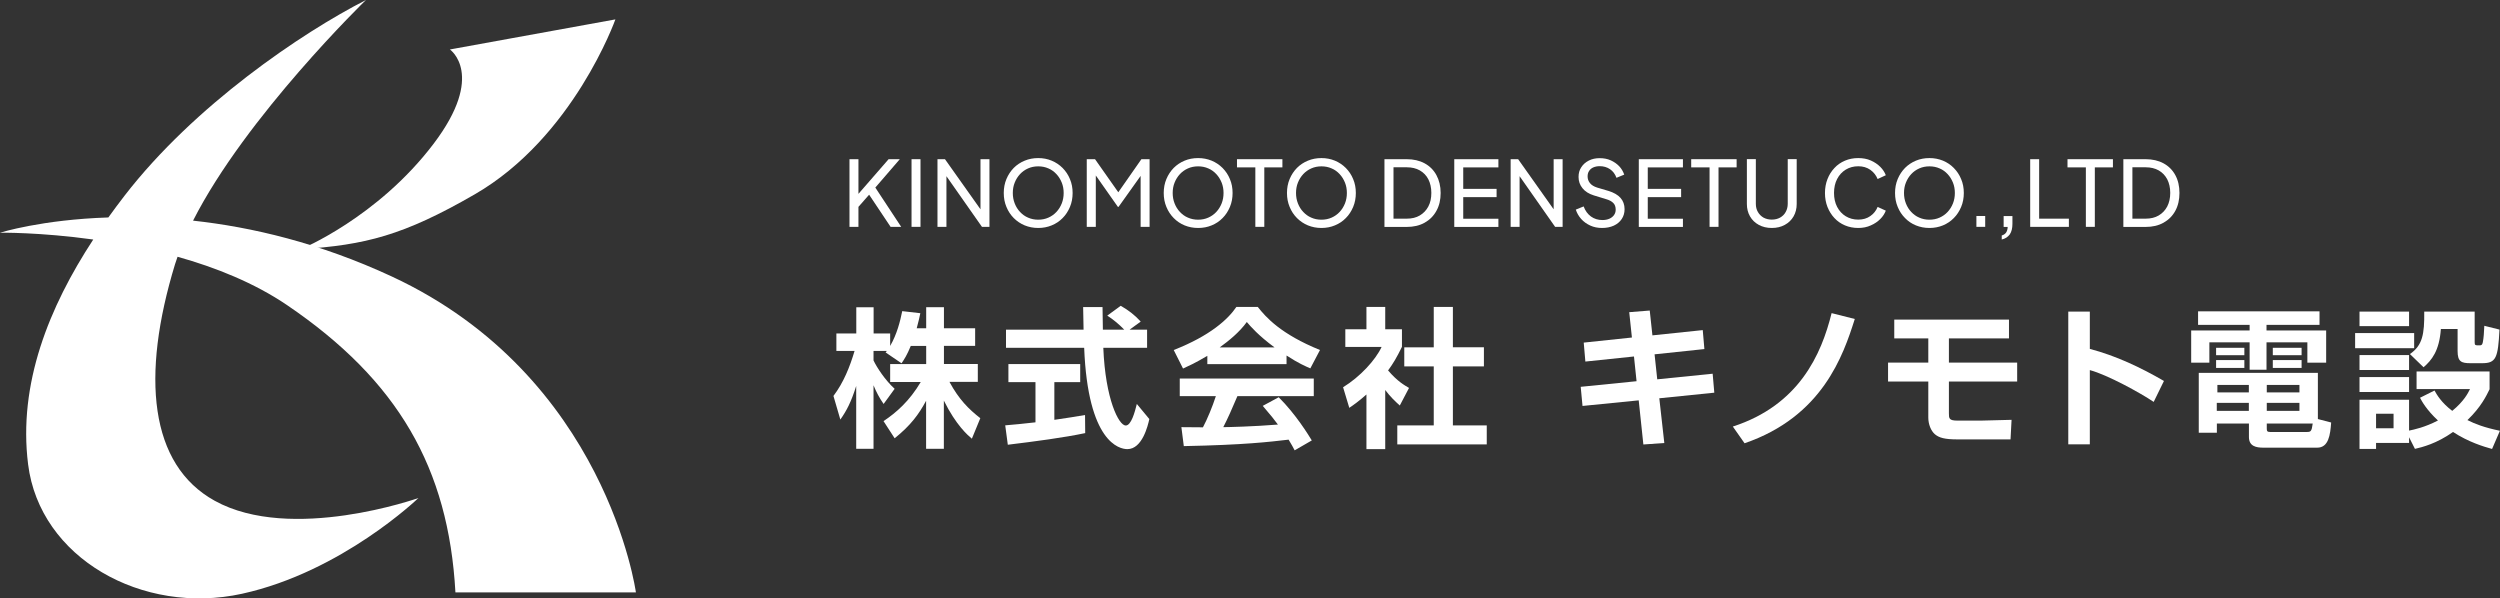 <?xml version="1.0" encoding="utf-8"?>
<!-- Generator: Adobe Illustrator 27.1.1, SVG Export Plug-In . SVG Version: 6.00 Build 0)  -->
<svg version="1.1" id="レイヤー_1" xmlns="http://www.w3.org/2000/svg" xmlns:xlink="http://www.w3.org/1999/xlink" x="0px"
	 y="0px" viewBox="0 0 290.06 69.42" style="enable-background:new 0 0 290.06 69.42;" xml:space="preserve">
<rect x="0" y="0" width="290.06" height="69.42" fill="#333333" stroke="none"/>
<style type="text/css">
	.st0{fill:#FFFFFF;}
</style>
<g>
	<path class="st0" d="M52.2,5.74l19.2-3.49c0,0-4.86,13.69-16.34,20.31c-8.25,4.76-12.69,5.87-20.15,6.35c0,0,8.89-3.65,15.39-12.22
		C56.4,8.65,52.2,5.74,52.2,5.74z"/>
	<path class="st0" d="M20.6,29.79c4.42,1.24,8.91,3.03,12.72,5.62c12.85,8.73,18.72,18.88,19.52,33.32h20.94
		c0,0-3.41-25.07-28.32-36.65c-8.39-3.9-16.28-5.74-23.06-6.48C28.54,13.5,42.46,0,42.46,0C35,3.81,22.53,12.24,14.44,22.72
		c-0.63,0.82-1.26,1.66-1.87,2.51C4.81,25.48,0,27,0,27s4.61-0.07,10.82,0.79c-5.13,7.83-8.73,16.74-7.56,26.08
		C4.61,64.73,16.5,71.43,28.08,68.89c11.58-2.54,20.47-11.11,20.47-11.11S33.8,63.02,24.91,58.1c-7.58-4.19-8.57-14.44-4.6-27.45
		C20.4,30.36,20.5,30.08,20.6,29.79z"/>
	<g>
		<path class="st0" d="M105.67,40.14c-0.44,1.07-0.75,1.54-1.07,2.01l-1.85-1.26c0.07-0.09,0.1-0.12,0.14-0.17h-1.54v1.1
			c0.37,0.79,1.36,2.31,2.45,3.29l-1.28,1.76c-0.49-0.7-0.86-1.4-1.17-2.17v7.37h-2.01v-7.29c-0.59,1.87-1.1,2.85-1.84,3.9
			l-0.8-2.74c1.17-1.55,1.9-3.37,2.45-5.22h-2.11v-2.03h2.31v-3.04h2.01v3.04h1.92v1.45c0.8-1.38,1.17-2.9,1.4-4.04l2.1,0.24
			c-0.1,0.49-0.19,0.89-0.42,1.75h1.1v-2.45h2.06v2.45h3.62v2.04h-3.62v2.1h3.93v2.08h-3.29c1.1,2.03,2.22,3.15,3.58,4.21
			l-0.98,2.38c-0.47-0.4-1.82-1.54-3.25-4.42v5.59h-2.06V46.5c-0.84,1.56-1.78,2.85-3.65,4.35l-1.29-1.99c1.5-1,3.02-2.34,4.32-4.54
			h-3.55v-2.08h4.18v-2.1H105.67z"/>
		<path class="st0" d="M116.63,49.35c1.01-0.09,1.99-0.17,3.51-0.35v-4.66H117v-2.1h8.33v2.1h-3v4.37c1.49-0.21,2.62-0.4,3.56-0.56
			l0.02,2.1c-2.45,0.52-5.78,0.96-8.98,1.35L116.63,49.35z M131.06,38.25h2.03v2.1h-5.08c0.24,5.99,1.8,9.02,2.6,9.02
			c0.63,0,1.05-1.52,1.29-2.5l1.45,1.75c-0.17,0.77-0.82,3.49-2.55,3.49c-0.93,0-4.58-0.79-5.01-11.76h-9.07v-2.1h9
			c-0.02-0.49-0.05-2.25-0.05-2.62h2.25c0,0.28,0.02,1.5,0.04,2.62h2.48c-0.63-0.65-1.26-1.17-1.97-1.63l1.56-1.14
			c0.87,0.49,1.63,1.07,2.32,1.83L131.06,38.25z"/>
		<path class="st0" d="M140.07,41.29c-1.4,0.84-2.27,1.22-2.81,1.47l-1.08-2.15c4.25-1.66,6.33-3.6,7.27-5h2.48
			c0.94,1.19,2.66,3.15,7.22,5l-1.12,2.13c-0.56-0.24-1.41-0.61-2.76-1.49v1h-9.19V41.29z M150.21,52.25
			c-0.19-0.35-0.31-0.61-0.7-1.24c-2.25,0.26-5.1,0.61-12.16,0.75l-0.28-2.2c0.23,0,2.1,0.02,2.5,0.02c0.51-0.96,1.1-2.39,1.5-3.62
			h-4.19v-2.04h15.55v2.04h-8.86c-0.66,1.55-1.1,2.55-1.64,3.6c0.56,0,3.48-0.07,6.34-0.3c-0.38-0.52-0.84-1.1-1.76-2.17l1.85-1
			c1.99,1.97,3.48,4.42,3.84,5.01L150.21,52.25z M147.88,40.31c-1.89-1.4-2.76-2.41-3.22-2.95c-0.84,1.17-2.08,2.18-3.15,2.95
			H147.88z"/>
		<path class="st0" d="M160.72,52.11h-2.18v-6.34c-0.89,0.79-1.49,1.21-1.99,1.55l-0.72-2.39c1.97-1.21,3.76-3.15,4.47-4.68h-4.21
			V38.2h2.45v-2.59h2.18v2.59h1.94v2.04c-0.61,1.26-1.07,2.01-1.61,2.74c1.1,1.28,1.89,1.71,2.43,2.03l-1.07,2.04
			c-0.52-0.47-1.1-1.01-1.69-1.8V52.11z M166.35,35.61h2.22v4.68h3.6v2.22h-3.6v6.85h3.93v2.2h-10.38v-2.2h4.23v-6.85h-3.42V40.3
			h3.42V35.61z"/>
		<path class="st0" d="M189.03,36.22l2.38-0.19l0.31,2.88l5.84-0.61l0.19,2.2l-5.78,0.61l0.31,2.9l6.43-0.65l0.19,2.2l-6.38,0.65
			l0.58,5.19l-2.43,0.17l-0.54-5.12l-6.52,0.65l-0.21-2.22l6.48-0.65l-0.3-2.87l-5.64,0.59l-0.19-2.2l5.59-0.59L189.03,36.22z"/>
		<path class="st0" d="M201.05,49.49c7.67-2.48,10.27-8.35,11.46-13.16l2.69,0.68c-1.35,4.26-3.76,11.32-12.79,14.42L201.05,49.49z"
			/>
		<path class="st0" d="M233.09,37.08v2.18h-6.97v2.81h7.92v2.2h-7.92v3.67c0,0.59,0,0.86,0.98,0.86h2.76c0.4,0,2.93-0.07,3.53-0.09
			l-0.12,2.27h-6.15c-1.5,0-2.15-0.19-2.64-0.61c-0.45-0.4-0.75-1.15-0.75-1.92v-4.18h-4.67v-2.2h4.67v-2.81h-3.95v-2.18H233.09z"/>
		<path class="st0" d="M242.47,36.15v4.33c3.04,0.8,5.89,2.15,8.6,3.72l-1.19,2.43c-1.56-1.05-5.38-3.15-7.41-3.69v8.61h-2.5V36.15
			H242.47z"/>
		<path class="st0" d="M255.04,36.12h14.08v1.57h-6.15v0.65h6.92v3.74h-2.18v-2.36h-4.74v3.18h-1.96v-3.18h-4.67v2.36h-2.11v-3.74
			h6.78v-0.65h-5.98V36.12z M260.93,49.14h-3.72v1.07h-2.1v-6.95h13.82v5.36l1.54,0.4c-0.1,1.45-0.3,2.92-1.62,2.92h-6.24
			c-0.84,0-1.68-0.16-1.68-1.24V49.14z M257.12,40.35h3.28v0.86h-3.28V40.35z M257.12,41.78h3.28v0.91h-3.28V41.78z M257.2,46.74
			v0.93h3.72v-0.93H257.2z M257.27,44.66v0.87h3.65v-0.87H257.27z M263,44.66v0.87h3.79v-0.87H263z M263,46.74v0.93h3.79v-0.93H263z
			 M263,49.7c0,0.3,0.04,0.42,0.38,0.42h4.25c0.47,0,0.58-0.05,0.7-0.98H263V49.7z M263.7,40.35h3.34v0.86h-3.34V40.35z
			 M263.7,41.78h3.34v0.91h-3.34V41.78z"/>
		<path class="st0" d="M273.25,38.64h6.85v1.76h-6.85V38.64z M273.76,36.15h5.75v1.69h-5.75V36.15z M273.76,41.2h5.75v1.73h-5.75
			V41.2z M279.51,50.73v0.66h-3.83v0.7h-1.92v-5.71h5.75v3.58c0.58-0.12,1.8-0.37,3.35-1.17c-1.36-1.28-1.87-2.24-2.08-2.64
			l1.68-0.84c0.26,0.47,0.79,1.4,2.06,2.36c1.36-1.12,1.82-2.04,2.06-2.53h-6.2v-2.04h8.47v2.06c-0.35,0.72-0.98,2.06-2.57,3.58
			c0.87,0.44,1.94,0.86,3.77,1.24l-0.91,2.11c-1.01-0.28-2.73-0.8-4.53-1.97c-1.92,1.36-3.57,1.76-4.42,1.96L279.51,50.73z
			 M273.76,43.75h5.75v1.73h-5.75V43.75z M275.68,48v1.69h2.03V48H275.68z M279.61,41.08c1.45-1.01,1.69-2.27,1.66-4.93h5.85v3.55
			c0,0.37,0.05,0.37,0.59,0.37c0.28,0,0.33-0.19,0.37-0.44c0.09-0.47,0.12-1.01,0.16-1.83l1.76,0.44c-0.17,3.27-0.38,3.9-2.01,3.9
			h-1.35c-1.07,0-1.5-0.17-1.5-1.42v-2.55h-1.94c-0.18,2.55-1.07,3.63-2.01,4.44L279.61,41.08z"/>
	</g>
	<g>
		<path class="st0" d="M98.56,26.32v-7.85h1.04v4.42l-0.25-0.11l3.75-4.31h1.3l-3.15,3.65l0.05-0.75l3.26,4.95h-1.23l-2.49-3.73
			L99.6,24v2.32H98.56z"/>
		<path class="st0" d="M105.76,26.32v-7.85h1.04v7.85H105.76z"/>
		<path class="st0" d="M108.77,26.32v-7.85h0.87l4.5,6.35l-0.38,0.04v-6.39h1.04v7.85h-0.87l-4.48-6.39l0.36-0.04v6.43H108.77z"/>
		<path class="st0" d="M120.46,26.45c-0.56,0-1.08-0.1-1.57-0.3c-0.48-0.2-0.9-0.48-1.27-0.85c-0.36-0.36-0.65-0.8-0.85-1.29
			c-0.21-0.5-0.31-1.03-0.31-1.62c0-0.58,0.1-1.12,0.31-1.62c0.21-0.5,0.49-0.92,0.85-1.29c0.36-0.36,0.78-0.64,1.27-0.84
			c0.48-0.2,1-0.3,1.57-0.3c0.56,0,1.08,0.1,1.56,0.3c0.48,0.2,0.9,0.48,1.27,0.85c0.36,0.37,0.65,0.79,0.85,1.29
			c0.21,0.49,0.31,1.03,0.31,1.61c0,0.58-0.1,1.12-0.31,1.62c-0.21,0.5-0.49,0.93-0.85,1.29c-0.36,0.37-0.78,0.65-1.27,0.85
			C121.54,26.35,121.02,26.45,120.46,26.45z M120.46,25.49c0.43,0,0.82-0.08,1.18-0.24c0.36-0.16,0.67-0.38,0.93-0.66
			c0.26-0.28,0.47-0.61,0.62-0.99c0.15-0.38,0.22-0.78,0.22-1.21s-0.07-0.83-0.22-1.2s-0.35-0.7-0.62-0.99
			c-0.26-0.28-0.57-0.51-0.93-0.66c-0.36-0.16-0.75-0.24-1.18-0.24c-0.43,0-0.82,0.08-1.18,0.24c-0.36,0.16-0.67,0.38-0.93,0.66
			c-0.26,0.28-0.47,0.61-0.62,0.99c-0.15,0.37-0.22,0.77-0.22,1.2s0.07,0.83,0.22,1.21c0.15,0.38,0.35,0.71,0.62,0.99
			c0.26,0.28,0.57,0.51,0.93,0.66C119.64,25.41,120.03,25.49,120.46,25.49z"/>
		<path class="st0" d="M126.09,26.32v-7.85h0.96l2.94,4.18h-0.48l2.92-4.18h0.95v7.85h-1.04v-6.55l0.37,0.12L129.78,24h-0.08
			l-2.89-4.11l0.33-0.12v6.55H126.09z"/>
		<path class="st0" d="M139.01,26.45c-0.56,0-1.08-0.1-1.57-0.3c-0.48-0.2-0.9-0.48-1.26-0.85c-0.36-0.36-0.65-0.8-0.85-1.29
			c-0.21-0.5-0.31-1.03-0.31-1.62c0-0.58,0.1-1.12,0.31-1.62c0.21-0.5,0.49-0.92,0.85-1.29c0.36-0.36,0.78-0.64,1.26-0.84
			c0.48-0.2,1-0.3,1.57-0.3c0.56,0,1.08,0.1,1.57,0.3c0.48,0.2,0.9,0.48,1.27,0.85c0.36,0.37,0.65,0.79,0.85,1.29
			c0.21,0.49,0.31,1.03,0.31,1.61c0,0.58-0.1,1.12-0.31,1.62c-0.21,0.5-0.49,0.93-0.85,1.29c-0.36,0.37-0.78,0.65-1.27,0.85
			C140.1,26.35,139.58,26.45,139.01,26.45z M139.01,25.49c0.43,0,0.82-0.08,1.18-0.24c0.36-0.16,0.67-0.38,0.93-0.66
			c0.26-0.28,0.47-0.61,0.62-0.99c0.15-0.38,0.22-0.78,0.22-1.21s-0.07-0.83-0.22-1.2c-0.15-0.37-0.35-0.7-0.62-0.99
			c-0.26-0.28-0.57-0.51-0.93-0.66c-0.36-0.16-0.75-0.24-1.18-0.24c-0.43,0-0.82,0.08-1.18,0.24c-0.36,0.16-0.67,0.38-0.93,0.66
			c-0.26,0.28-0.47,0.61-0.62,0.99c-0.15,0.37-0.22,0.77-0.22,1.2s0.07,0.83,0.22,1.21c0.15,0.38,0.35,0.71,0.62,0.99
			c0.26,0.28,0.57,0.51,0.93,0.66C138.19,25.41,138.59,25.49,139.01,25.49z"/>
		<path class="st0" d="M145.65,26.32v-6.9h-2.13v-0.95h5.27v0.95h-2.1v6.9H145.65z"/>
		<path class="st0" d="M153.32,26.45c-0.56,0-1.08-0.1-1.57-0.3c-0.48-0.2-0.9-0.48-1.27-0.85c-0.36-0.36-0.65-0.8-0.85-1.29
			c-0.21-0.5-0.31-1.03-0.31-1.62c0-0.58,0.1-1.12,0.31-1.62c0.21-0.5,0.49-0.92,0.85-1.29c0.36-0.36,0.78-0.64,1.27-0.84
			c0.48-0.2,1-0.3,1.57-0.3c0.56,0,1.08,0.1,1.56,0.3c0.48,0.2,0.9,0.48,1.27,0.85c0.36,0.37,0.65,0.79,0.85,1.29
			c0.21,0.49,0.31,1.03,0.31,1.61c0,0.58-0.1,1.12-0.31,1.62c-0.21,0.5-0.49,0.93-0.85,1.29c-0.36,0.37-0.78,0.65-1.27,0.85
			C154.4,26.35,153.88,26.45,153.32,26.45z M153.32,25.49c0.43,0,0.82-0.08,1.18-0.24c0.36-0.16,0.67-0.38,0.93-0.66
			s0.47-0.61,0.62-0.99c0.15-0.38,0.22-0.78,0.22-1.21s-0.07-0.83-0.22-1.2s-0.35-0.7-0.62-0.99c-0.26-0.28-0.57-0.51-0.93-0.66
			c-0.36-0.16-0.75-0.24-1.18-0.24c-0.43,0-0.82,0.08-1.18,0.24c-0.36,0.16-0.67,0.38-0.93,0.66c-0.26,0.28-0.47,0.61-0.62,0.99
			c-0.15,0.37-0.22,0.77-0.22,1.2s0.07,0.83,0.22,1.21c0.15,0.38,0.35,0.71,0.62,0.99c0.26,0.28,0.57,0.51,0.93,0.66
			C152.49,25.41,152.89,25.49,153.32,25.49z"/>
		<path class="st0" d="M160.63,26.32v-7.85h2.58c0.79,0,1.49,0.16,2.08,0.48c0.59,0.32,1.05,0.78,1.37,1.37
			c0.32,0.59,0.49,1.28,0.49,2.07c0,0.79-0.16,1.48-0.49,2.07c-0.32,0.59-0.78,1.05-1.37,1.38c-0.59,0.33-1.28,0.49-2.08,0.49
			H160.63z M161.67,25.37h1.55c0.58,0,1.09-0.12,1.51-0.37c0.42-0.25,0.75-0.59,0.99-1.04s0.35-0.97,0.35-1.58
			c0-0.6-0.12-1.13-0.35-1.58c-0.23-0.45-0.57-0.79-0.99-1.03c-0.42-0.24-0.93-0.36-1.5-0.36h-1.55V25.37z"/>
		<path class="st0" d="M168.73,26.32v-7.85h5.12v0.95h-4.08v2.49h3.87v0.96h-3.87v2.51h4.08v0.95H168.73z"/>
		<path class="st0" d="M175.27,26.32v-7.85h0.87l4.5,6.35l-0.38,0.04v-6.39h1.04v7.85h-0.87l-4.48-6.39l0.36-0.04v6.43H175.27z"/>
		<path class="st0" d="M185.87,26.45c-0.49,0-0.95-0.09-1.36-0.28c-0.41-0.19-0.77-0.44-1.05-0.76c-0.29-0.32-0.5-0.69-0.63-1.09
			l0.91-0.37c0.19,0.51,0.47,0.89,0.85,1.17c0.38,0.27,0.82,0.41,1.32,0.41c0.31,0,0.58-0.05,0.81-0.15
			c0.23-0.1,0.41-0.24,0.54-0.42c0.13-0.18,0.2-0.39,0.2-0.63c0-0.33-0.09-0.59-0.28-0.78c-0.19-0.19-0.46-0.34-0.82-0.44
			l-1.44-0.44c-0.57-0.18-1.01-0.45-1.31-0.83c-0.31-0.38-0.46-0.81-0.46-1.31c0-0.43,0.1-0.81,0.32-1.13
			c0.21-0.33,0.5-0.58,0.87-0.77c0.37-0.19,0.79-0.28,1.26-0.28c0.47,0,0.9,0.08,1.28,0.25c0.38,0.17,0.71,0.4,0.98,0.68
			c0.27,0.28,0.46,0.61,0.59,0.98l-0.9,0.37c-0.16-0.44-0.41-0.77-0.75-1c-0.34-0.23-0.74-0.35-1.19-0.35
			c-0.28,0-0.53,0.05-0.74,0.14c-0.21,0.09-0.38,0.23-0.5,0.42c-0.12,0.18-0.17,0.39-0.17,0.63c0,0.29,0.09,0.54,0.27,0.77
			c0.18,0.23,0.46,0.4,0.83,0.52l1.32,0.39c0.62,0.19,1.09,0.46,1.4,0.81s0.47,0.79,0.47,1.31c0,0.43-0.11,0.81-0.33,1.14
			c-0.22,0.33-0.53,0.59-0.92,0.77C186.84,26.36,186.39,26.45,185.87,26.45z"/>
		<path class="st0" d="M190.14,26.32v-7.85h5.12v0.95h-4.08v2.49h3.87v0.96h-3.87v2.51h4.08v0.95H190.14z"/>
		<path class="st0" d="M198.35,26.32v-6.9h-2.13v-0.95h5.27v0.95h-2.1v6.9H198.35z"/>
		<path class="st0" d="M205.57,26.45c-0.57,0-1.07-0.12-1.51-0.36c-0.44-0.24-0.78-0.57-1.02-0.99c-0.24-0.42-0.36-0.89-0.36-1.43
			v-5.21h1.04v5.19c0,0.36,0.08,0.68,0.24,0.95c0.16,0.28,0.38,0.49,0.65,0.65c0.28,0.15,0.6,0.23,0.96,0.23
			c0.37,0,0.69-0.08,0.96-0.23c0.28-0.16,0.5-0.37,0.65-0.65c0.16-0.28,0.24-0.6,0.24-0.95v-5.19h1.04v5.21
			c0,0.53-0.12,1.01-0.36,1.43c-0.24,0.42-0.58,0.75-1.02,0.99C206.65,26.33,206.14,26.45,205.57,26.45z"/>
		<path class="st0" d="M215.6,26.45c-0.55,0-1.07-0.1-1.54-0.3s-0.88-0.48-1.22-0.85c-0.34-0.36-0.61-0.79-0.81-1.29
			c-0.19-0.49-0.29-1.03-0.29-1.61c0-0.59,0.1-1.13,0.29-1.62c0.19-0.49,0.46-0.92,0.81-1.29c0.34-0.37,0.75-0.65,1.22-0.85
			c0.47-0.2,0.98-0.3,1.54-0.3c0.54,0,1.03,0.09,1.46,0.28c0.43,0.19,0.8,0.44,1.1,0.74c0.3,0.3,0.51,0.63,0.64,0.97l-0.95,0.44
			c-0.18-0.44-0.47-0.8-0.85-1.07c-0.39-0.27-0.85-0.41-1.39-0.41c-0.55,0-1.03,0.13-1.46,0.39c-0.42,0.26-0.76,0.62-1,1.09
			c-0.24,0.46-0.36,1.01-0.36,1.62c0,0.61,0.12,1.15,0.36,1.61c0.24,0.46,0.57,0.83,1,1.09c0.43,0.26,0.91,0.39,1.46,0.39
			c0.54,0,1.01-0.14,1.39-0.41c0.39-0.27,0.67-0.62,0.85-1.06l0.95,0.43c-0.13,0.34-0.34,0.67-0.64,0.97
			c-0.3,0.3-0.66,0.55-1.1,0.74C216.63,26.35,216.14,26.45,215.6,26.45z"/>
		<path class="st0" d="M223.86,26.45c-0.56,0-1.08-0.1-1.57-0.3s-0.9-0.48-1.26-0.85c-0.36-0.36-0.65-0.8-0.85-1.29
			c-0.21-0.5-0.31-1.03-0.31-1.62c0-0.58,0.1-1.12,0.31-1.62c0.21-0.5,0.49-0.92,0.85-1.29c0.36-0.36,0.78-0.64,1.26-0.84
			s1-0.3,1.57-0.3s1.08,0.1,1.57,0.3c0.48,0.2,0.9,0.48,1.26,0.85c0.36,0.37,0.65,0.79,0.85,1.29c0.21,0.49,0.31,1.03,0.31,1.61
			c0,0.58-0.1,1.12-0.31,1.62c-0.21,0.5-0.49,0.93-0.85,1.29c-0.36,0.37-0.78,0.65-1.26,0.85
			C224.94,26.35,224.42,26.45,223.86,26.45z M223.86,25.49c0.43,0,0.82-0.08,1.18-0.24c0.36-0.16,0.67-0.38,0.93-0.66
			c0.26-0.28,0.47-0.61,0.62-0.99c0.15-0.38,0.22-0.78,0.22-1.21s-0.07-0.83-0.22-1.2c-0.15-0.37-0.35-0.7-0.62-0.99
			c-0.26-0.28-0.57-0.51-0.93-0.66c-0.36-0.16-0.75-0.24-1.18-0.24c-0.43,0-0.82,0.08-1.18,0.24c-0.36,0.16-0.67,0.38-0.93,0.66
			c-0.26,0.28-0.47,0.61-0.62,0.99c-0.15,0.37-0.22,0.77-0.22,1.2s0.07,0.83,0.22,1.21c0.15,0.38,0.35,0.71,0.62,0.99
			c0.26,0.28,0.57,0.51,0.93,0.66C223.04,25.41,223.43,25.49,223.86,25.49z"/>
		<path class="st0" d="M229.31,26.32v-1.26h1.02v1.26H229.31z"/>
		<path class="st0" d="M232.25,27.79v-0.47c0.22-0.06,0.38-0.17,0.5-0.33c0.11-0.16,0.18-0.38,0.19-0.66h-0.47v-1.26h1.02v0.9
			c0,0.51-0.1,0.92-0.31,1.23C232.96,27.49,232.66,27.7,232.25,27.79z"/>
		<path class="st0" d="M235.55,26.32v-7.85h1.04v6.9h3.45v0.95H235.55z"/>
		<path class="st0" d="M242.01,26.32v-6.9h-2.13v-0.95h5.27v0.95h-2.1v6.9H242.01z"/>
		<path class="st0" d="M246.36,26.32v-7.85h2.58c0.79,0,1.49,0.16,2.08,0.48c0.59,0.32,1.05,0.78,1.37,1.37
			c0.32,0.59,0.48,1.28,0.48,2.07c0,0.79-0.16,1.48-0.48,2.07c-0.32,0.59-0.78,1.05-1.37,1.38c-0.59,0.33-1.28,0.49-2.08,0.49
			H246.36z M247.4,25.37h1.55c0.58,0,1.09-0.12,1.51-0.37s0.75-0.59,0.99-1.04c0.23-0.45,0.35-0.97,0.35-1.58
			c0-0.6-0.12-1.13-0.35-1.58c-0.24-0.45-0.57-0.79-0.99-1.03c-0.43-0.24-0.93-0.36-1.5-0.36h-1.55V25.37z"/>
	</g>
</g>
</svg>
